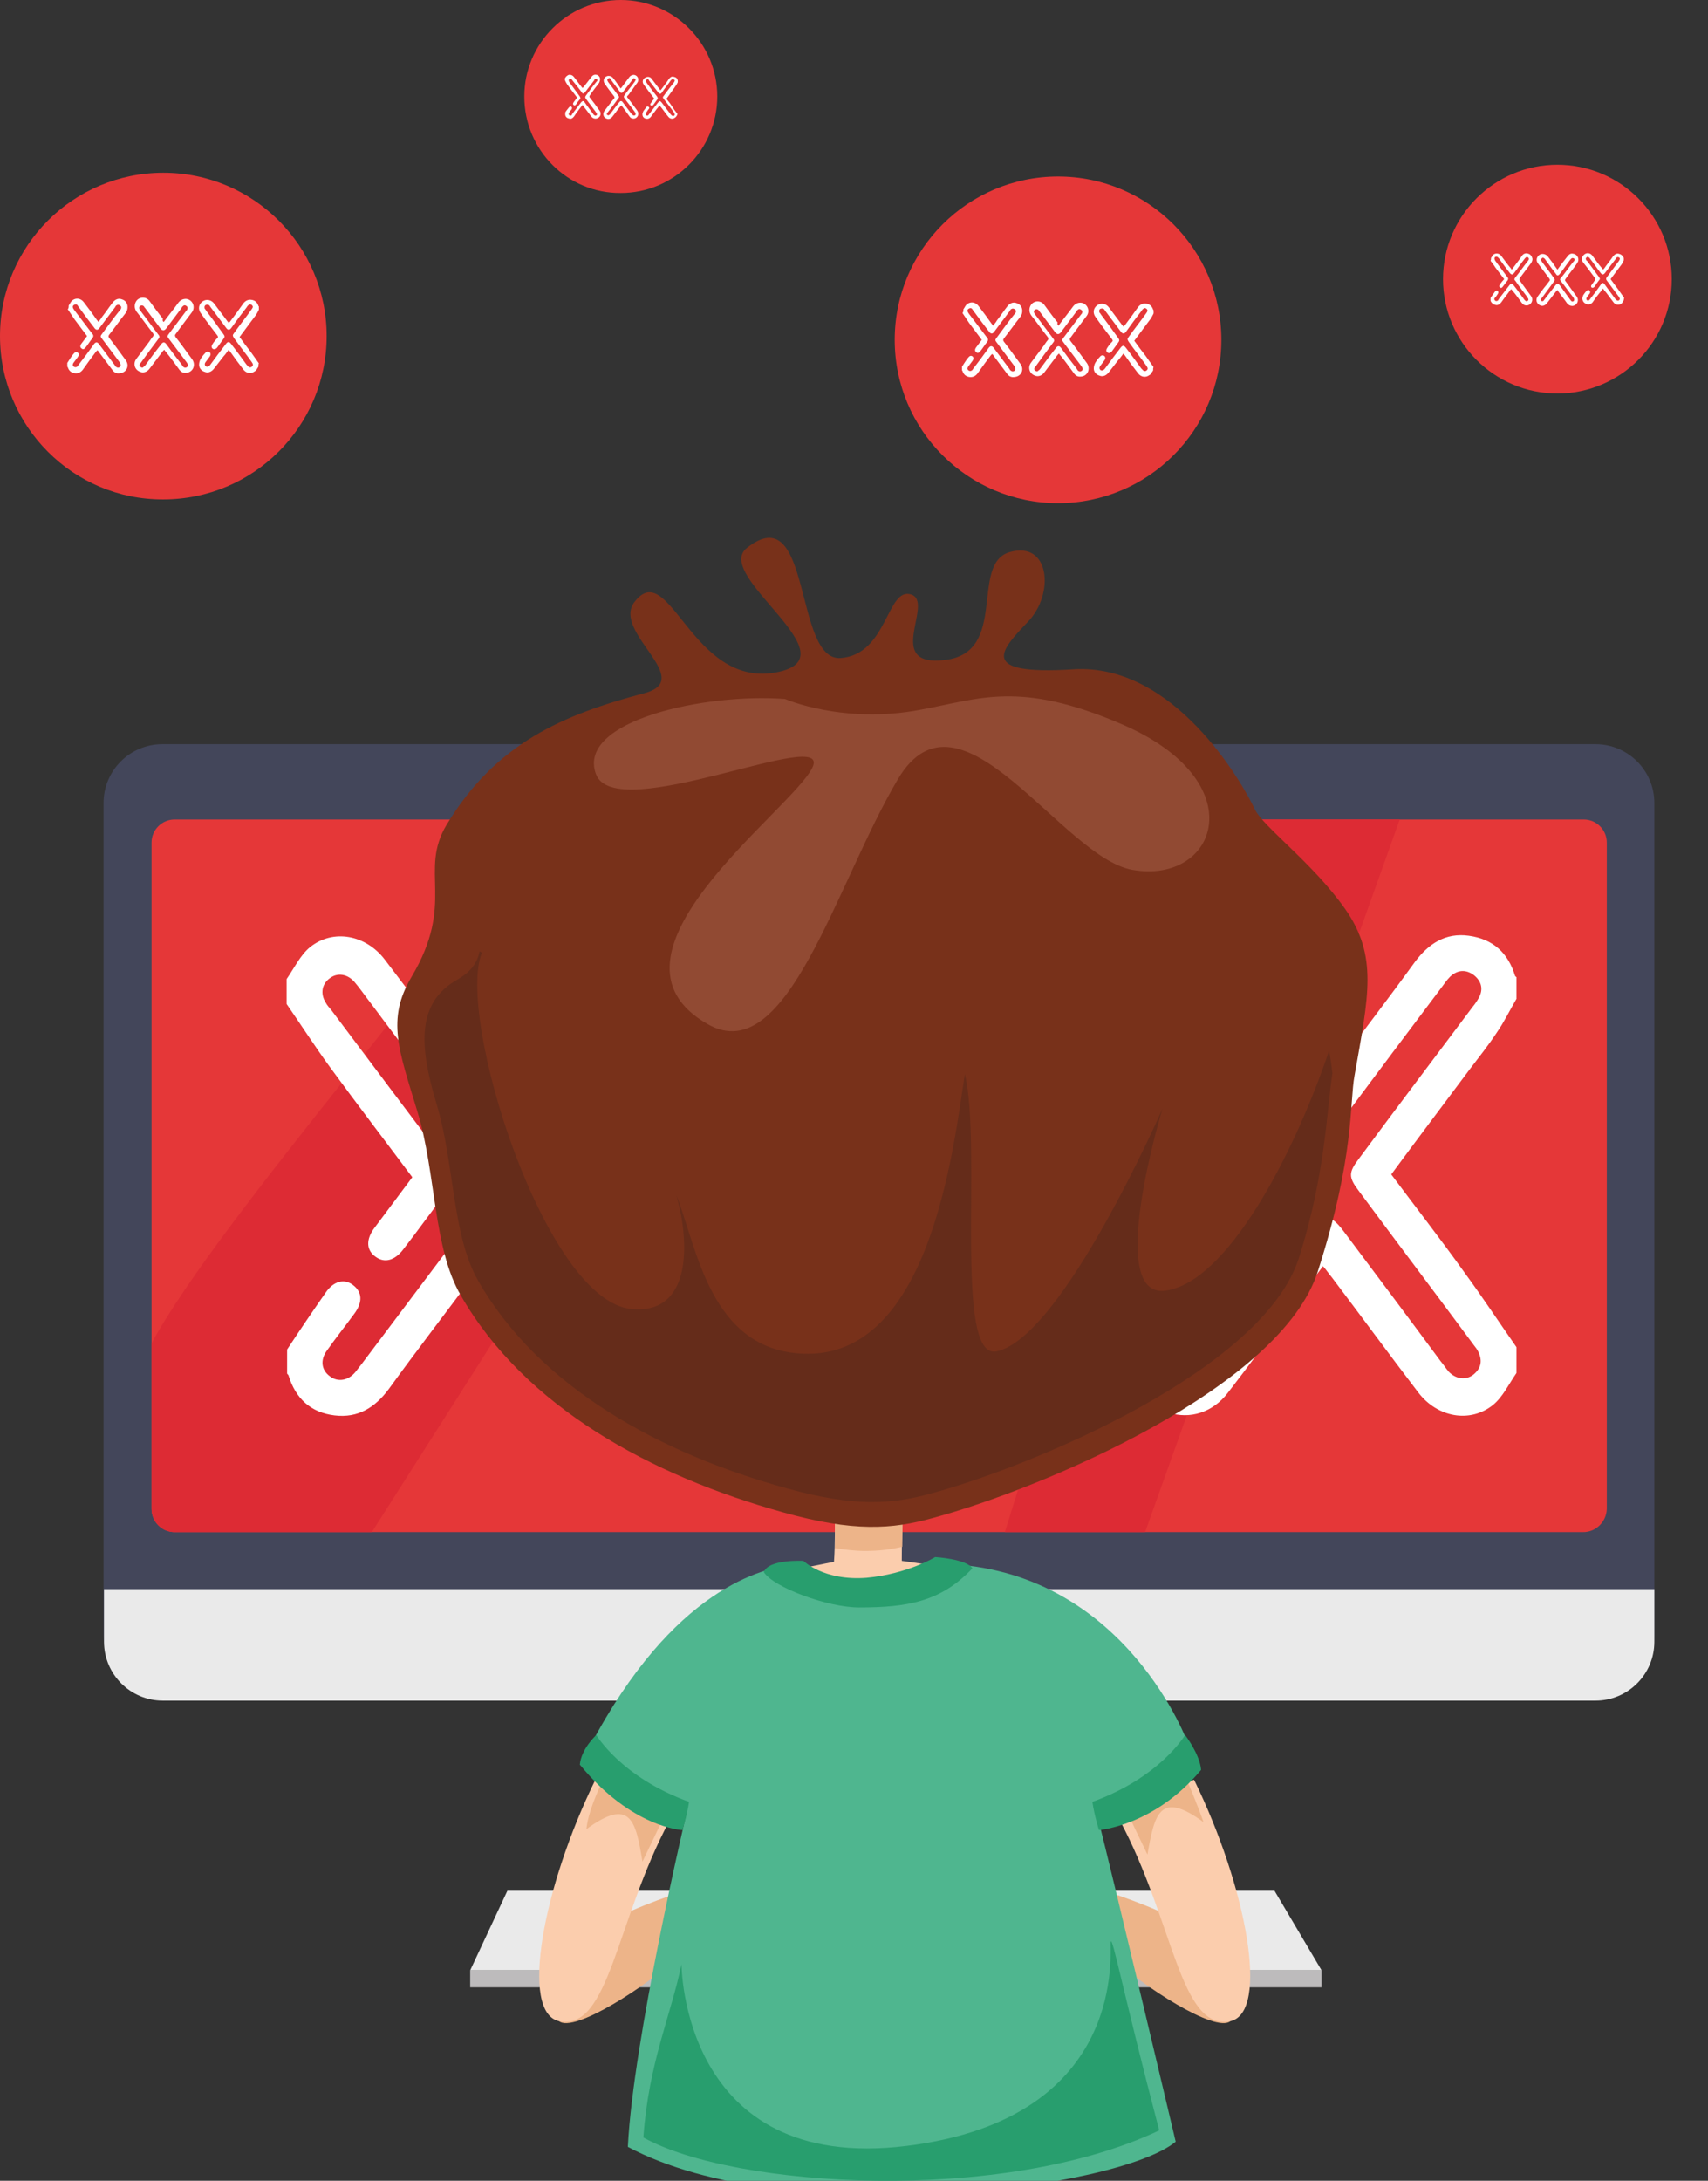 <?xml version="1.0" encoding="utf-8"?>
<!-- Generator: Adobe Illustrator 25.1.0, SVG Export Plug-In . SVG Version: 6.00 Build 0)  -->
<svg version="1.1" id="Layer_1" xmlns="http://www.w3.org/2000/svg" xmlns:xlink="http://www.w3.org/1999/xlink" x="0px" y="0px"
	 viewBox="0 0 362.9 463.3" style="enable-background:new 0 0 362.9 463.3;" xml:space="preserve">
<rect x="0" y="0" width="362.9" height="463.3" fill="#333333" stroke="none"/>
<style type="text/css">
	.st0{fill:#D8D8D9;}
	.st1{fill:#B4B4B5;}
	.st2{fill:#43465A;}
	.st3{fill:#EAEAEA;}
	.st4{fill:#E53738;}
	.st5{fill:#DD2B34;}
	.st6{fill:#BDBBBC;}
	.st7{fill:#FFFFFF;}
	.st8{fill:#EDB489;}
	.st9{fill:#FBCDAD;}
	.st10{fill:#4FB68F;}
	.st11{fill:#78311A;}
	.st12{fill:#652C1A;}
	.st13{fill:#914A33;}
	.st14{fill:#289E6E;}
</style>
<g>
	<g>
		<path class="st0" d="M230.3,388.3c-0.1-0.8-0.5-1.5-1.2-1.9c-0.4-0.2-0.9-0.5-1.3-0.7c-0.1-0.1-0.3-0.2-0.4-0.3
			c-0.3-0.2-0.6-0.4-0.8-0.6c-0.1-0.1-0.3-0.2-0.4-0.3c-0.2-0.2-0.5-0.4-0.7-0.6c-0.1-0.1-0.3-0.2-0.4-0.4c-0.2-0.2-0.5-0.4-0.7-0.6
			c-0.1-0.1-0.3-0.2-0.4-0.4c-0.3-0.2-0.5-0.5-0.7-0.8c-0.1-0.1-0.2-0.2-0.3-0.3c-0.3-0.4-0.6-0.7-0.9-1.1c-0.1-0.1-0.1-0.1-0.2-0.2
			c-0.2-0.3-0.5-0.6-0.7-0.9c-0.1-0.1-0.2-0.3-0.3-0.4c-0.2-0.3-0.4-0.5-0.5-0.8c-0.1-0.1-0.2-0.3-0.3-0.4c-0.2-0.3-0.3-0.5-0.5-0.8
			c-0.1-0.1-0.2-0.3-0.3-0.4c-0.2-0.3-0.3-0.6-0.5-0.9c-0.1-0.1-0.1-0.2-0.2-0.4c-0.2-0.4-0.4-0.8-0.6-1.2c0,0,0,0,0-0.1
			c-0.2-0.4-0.4-0.9-0.6-1.3c0,0,0-0.1,0-0.1c-0.2-0.4-0.3-0.8-0.5-1.1c0-0.1-0.1-0.2-0.1-0.3c-0.1-0.3-0.3-0.7-0.4-1
			c0-0.1-0.1-0.2-0.1-0.3c-0.1-0.3-0.3-0.7-0.4-1c0-0.1,0-0.1-0.1-0.2c-0.1-0.4-0.3-0.8-0.4-1.2l0,0c-1.5-4.5-1.9-7.9-1.9-7.9h-24.2
			H165c0,0-0.5,3.4-1.9,7.8l0,0c-0.1,0.4-0.3,0.8-0.4,1.2c0,0.1,0,0.1-0.1,0.2c-0.1,0.3-0.2,0.7-0.4,1c0,0.1-0.1,0.2-0.1,0.3
			c-0.1,0.3-0.2,0.6-0.4,1c0,0.1-0.1,0.2-0.1,0.3c-0.1,0.4-0.3,0.7-0.5,1.1c0,0.1-0.1,0.1-0.1,0.2c-0.4,0.8-0.8,1.7-1.2,2.5
			c-0.1,0.1-0.1,0.2-0.2,0.3c-0.2,0.3-0.3,0.6-0.5,0.9c-0.1,0.1-0.2,0.3-0.2,0.4c-0.2,0.3-0.3,0.5-0.5,0.8c-0.1,0.1-0.2,0.3-0.3,0.4
			c-0.2,0.3-0.4,0.5-0.5,0.8c-0.1,0.1-0.2,0.3-0.3,0.4c-0.2,0.3-0.5,0.6-0.7,0.9c-0.1,0.1-0.1,0.2-0.2,0.2c-0.3,0.4-0.6,0.7-0.9,1.1
			c-0.1,0.1-0.2,0.2-0.2,0.3c-0.2,0.3-0.5,0.5-0.8,0.8c-0.1,0.1-0.2,0.2-0.4,0.4c-0.2,0.2-0.5,0.4-0.7,0.6c-0.1,0.1-0.3,0.2-0.4,0.4
			c-0.2,0.2-0.5,0.4-0.7,0.6c-0.1,0.1-0.3,0.2-0.4,0.3c-0.3,0.2-0.5,0.4-0.8,0.6c-0.1,0.1-0.3,0.2-0.4,0.3c-0.4,0.3-0.8,0.5-1.3,0.7
			c-0.7,0.4-1.2,1.3-1.2,2.2c0,1.3,0.9,2.4,2,2.4h39.1h39.1c1.1,0,2-1.1,2-2.4C230.3,388.6,230.3,388.5,230.3,388.3z"/>
		<path class="st1" d="M189.2,359.8H165c0,0-0.3,1.8-1,4.6h25.2h25.2c-0.7-2.8-1-4.6-1-4.6H189.2z"/>
		<path class="st1" d="M231.8,388.8c0,1.6-1.2,2.9-2.6,2.9h-79.6c-1.4,0-2.6-1.3-2.6-2.9l0,0c0-1.6,1.2-2.9,2.6-2.9h79.6
			C230.6,386,231.8,387.3,231.8,388.8L231.8,388.8z"/>
	</g>
	<path class="st2" d="M339,359.8H34.5c-6.9,0-12.5-5.6-12.5-12.5V170.6c0-6.9,5.6-12.5,12.5-12.5H339c6.9,0,12.5,5.6,12.5,12.5
		v176.8C351.4,354.2,345.8,359.8,339,359.8z"/>
	<path class="st3" d="M22.1,337.6v11.2c0,6.9,5.6,12.5,12.5,12.5H339c6.9,0,12.5-5.6,12.5-12.5v-11.2H22.1z"/>
	<path class="st4" d="M336.4,325.5H37.1c-2.7,0-4.9-2.2-4.9-4.9V179c0-2.7,2.2-4.9,4.9-4.9h299.4c2.7,0,4.9,2.2,4.9,4.9v141.6
		C341.3,323.3,339.1,325.5,336.4,325.5z"/>
	<g>
		<g>
			<path class="st5" d="M37.1,325.5H79l96.4-151.4h-61.1c-13.4,24.2-67.6,84.4-82.1,111.3v35.1C32.2,323.3,34.4,325.5,37.1,325.5z"
				/>
			<polygon class="st5" points="297.4,174.1 260.7,174.1 213.5,325.5 243.3,325.5 			"/>
		</g>
	</g>
	<path class="st0" d="M188.1,166.5c0,1.8-1.4,3.2-3.2,3.2c-1.8,0-3.2-1.4-3.2-3.2c0-1.8,1.4-3.2,3.2-3.2
		C186.6,163.3,188.1,164.8,188.1,166.5z"/>
	<g>
		<polygon class="st3" points="280.8,418.6 99.9,418.6 107.8,401.7 270.8,401.7 		"/>
		<rect x="99.9" y="418.6" class="st6" width="180.9" height="3.6"/>
	</g>
</g>
<path class="st7" d="M60.9,208c1.6-2.3,2.9-5.1,5-6.8c4.9-3.9,11.8-2.6,15.8,2.6c6.2,8.1,12.3,16.3,18.4,24.5
	c0.6,0.7,1.1,1.5,1.9,2.4c1.8-2.4,3.6-4.7,5.3-7c5-6.7,9.9-13.4,15-20c3.1-4.1,7.9-5.5,12.5-4.1c4.5,1.3,7.7,5.3,8.1,10.1
	c0.3,3.1-0.8,5.8-2.6,8.3c-7.5,9.9-14.8,19.9-22.4,29.8c-1.3,1.7-1.3,2.7,0,4.3c7.6,10,15.2,20.1,22.6,30.2c5.5,7.5,1,17.6-8.2,18.4
	c-4.4,0.4-7.9-1.6-10.5-5.1c-5.7-7.7-11.5-15.4-17.3-23.1c-0.8-1-1.5-2-2.5-3.3c-0.7,0.8-1.2,1.5-1.7,2.2
	c-5.9,7.9-11.9,15.7-17.7,23.7c-2.9,3.9-6.5,6.2-11.5,5.6c-5.1-0.6-8.3-3.6-9.8-8.5c0-0.1-0.2-0.2-0.3-0.4c0-1.7,0-3.4,0-5.1
	c2.7-4.1,5.4-8.1,8.2-12.1c1.7-2.5,4-3,5.8-1.6c2,1.5,2.1,3.7,0.2,6.2c-1.9,2.6-3.9,5.1-5.8,7.8c-1.4,2-1.1,4.1,0.7,5.4
	c1.7,1.3,3.9,0.9,5.4-0.9c0.5-0.6,0.9-1.2,1.4-1.8c7-9.3,14-18.6,21-27.9c2.8-3.8,5.2-3.8,8,0.1c7.1,9.5,14.2,18.9,21.3,28.4
	c0.3,0.3,0.5,0.7,0.8,1c1.7,2.1,3.9,2.6,5.7,1.2c1.7-1.3,1.9-3.5,0.5-5.7c-0.4-0.6-0.9-1.2-1.4-1.8c-7.8-10.4-15.6-20.8-23.4-31.2
	c-2.3-3.1-2.3-4.1,0-7.2c7.9-10.5,15.8-21.1,23.7-31.6c0.6-0.8,1.3-1.6,1.7-2.5c0.8-1.7,0.4-3.4-1.1-4.6c-1.6-1.2-3.3-1.1-4.9,0.2
	c-0.6,0.5-1,1.2-1.5,1.8c-7.1,9.5-14.3,19.1-21.4,28.6c-2.9,3.8-5.2,3.8-8,0.1c-6.4-8.6-12.9-17.1-19.3-25.7
	c-1.1-1.4-2.1-2.9-3.3-4.3c-1.5-1.7-3.6-2-5.2-0.8c-1.7,1.2-2.1,3.3-0.9,5.2c0.3,0.6,0.8,1.1,1.2,1.6c8.1,10.8,16.2,21.6,24.4,32.4
	c1.6,2.2,1.7,4.1,0.1,6.2c-3.1,4-6.1,8.2-9.2,12.2c-1.8,2.4-4,3-5.9,1.6c-2-1.4-2.1-3.7-0.2-6.2c2.6-3.5,5.3-7.1,8-10.7
	c-5.9-7.9-11.8-15.6-17.5-23.4c-3.2-4.4-6.1-8.9-9.2-13.4C60.9,211.4,60.9,209.7,60.9,208z"/>
<path class="st7" d="M322.2,291.7c-1.6,2.3-2.9,5.1-5,6.8c-4.9,3.9-11.8,2.6-15.8-2.6c-6.2-8.1-12.2-16.3-18.4-24.5
	c-0.6-0.7-1.1-1.5-1.9-2.4c-2.4,3.2-4.7,6.2-7,9.3c-4.4,5.9-8.8,11.9-13.3,17.7c-3.1,4-7.9,5.6-12.5,4.1c-4.7-1.5-7.7-4.9-7.9-9.9
	c-0.1-2.5,0.8-5.4,2-7.7c1.7-3.1,4.1-5.8,6.3-8.6c1.6-2,3.8-2.5,5.6-1.2c1.9,1.3,2.1,3.6,0.5,5.8c-1.8,2.5-3.8,5-5.6,7.6
	c-1.7,2.4-1.6,4.7,0.3,6c1.9,1.4,4.1,0.8,5.9-1.6c7.2-9.6,14.4-19.2,21.6-28.8c3.2-4.2,5.4-4.3,8.5-0.1c6.9,9.2,13.8,18.4,20.6,27.6
	c0.6,0.7,1.1,1.5,1.7,2.2c1.5,1.6,3.7,1.9,5.3,0.6c1.7-1.4,1.9-3.1,0.9-5c-0.3-0.6-0.8-1.1-1.2-1.7c-8-10.8-16.1-21.5-24.1-32.3
	c-2.2-2.9-2.2-3.9,0-6.8c8-10.8,16.1-21.5,24.2-32.3c0.5-0.6,0.9-1.2,1.3-1.9c1-1.8,0.6-3.5-1-4.8c-1.7-1.3-3.5-1.2-5.1,0.3
	c-0.7,0.7-1.3,1.6-1.9,2.4c-7,9.3-14,18.6-21,28c-2.7,3.6-5.1,3.6-7.9,0c-7.2-9.5-14.3-19-21.4-28.6c-0.5-0.6-0.9-1.3-1.4-1.8
	c-1.5-1.4-3.2-1.6-4.9-0.4c-1.8,1.3-2.1,3-1.1,5c0.4,0.8,1.1,1.5,1.6,2.3c7.9,10.5,15.7,20.9,23.6,31.4c2.5,3.3,2.5,4.3-0.1,7.6
	c-2.9,3.9-5.8,7.8-8.7,11.6c-1.7,2.2-3.9,2.7-5.7,1.4c-2-1.4-2.2-3.6-0.4-6c2.3-3.1,4.5-6.2,6.9-9.2c1.1-1.3,0.9-2.2-0.1-3.5
	c-7.7-10.1-15.3-20.2-22.8-30.4c-4.3-5.8-3-13.3,2.8-16.9c5.2-3.3,11.6-2,15.6,3.3c5.8,7.7,11.5,15.4,17.3,23
	c0.8,1.1,1.6,2.2,2.7,3.5c0.6-0.8,1.2-1.4,1.7-2.1c5.9-7.9,11.9-15.7,17.7-23.7c2.9-3.9,6.5-6.3,11.5-5.6c5.1,0.7,8.3,3.6,9.8,8.5
	c0,0.1,0.2,0.2,0.3,0.3c0,1.5,0,3.1,0,4.6c-1.4,2.4-2.6,4.9-4.2,7.2c-1.7,2.6-3.7,5.1-5.6,7.6c-5.6,7.5-11.2,14.9-16.8,22.5
	c5.3,7.1,10.6,13.9,15.6,20.9c3.8,5.2,7.3,10.5,11,15.8C322.2,288.3,322.2,290,322.2,291.7z"/>
<path class="st7" d="M191.6,230.6c6.8-9.1,13.4-17.8,19.9-26.6c2.6-3.5,6.1-5.4,10.5-5c9.1,0.9,13.5,10.8,8.1,18.3
	c-5.1,7-10.4,13.9-15.6,20.8c-2.4,3.3-4.8,6.6-7.4,9.8c-1.2,1.4-1,2.3,0.1,3.7c7.6,10,15.2,20.1,22.6,30.2c5.7,7.7,1.3,17.8-8,18.7
	c-4.3,0.4-7.8-1.4-10.3-4.9c-6-8-11.9-15.9-17.9-23.9c-0.6-0.8-1.2-1.6-2.1-2.7c-0.6,0.8-1.2,1.5-1.7,2.2
	c-6.1,8.1-12.1,16.2-18.2,24.3c-3.5,4.6-8.3,6.2-13.2,4.5c-7.5-2.5-10.2-11.4-5.4-17.9c5.7-7.7,11.5-15.4,17.3-23.1
	c1.8-2.4,3.4-4.9,5.4-7.1c1.4-1.6,1.2-2.7-0.1-4.3c-7.5-9.9-15-19.8-22.4-29.8c-3.5-4.7-3.5-10.4-0.1-14.6
	c4.8-5.8,13.4-5.7,18.1,0.4c6.1,7.9,12,15.9,17.9,23.9C189.9,228.4,190.6,229.4,191.6,230.6z M162.9,293c0.7-0.6,2.1-1.4,3-2.6
	c7.3-9.6,14.5-19.3,21.8-29c2.7-3.6,5.2-3.6,7.9,0c6.6,8.8,13.3,17.7,19.9,26.5c0.9,1.2,1.8,2.5,2.8,3.6c1.5,1.6,3.2,1.8,5,0.6
	c1.7-1.1,2.1-3.3,1-5.2c-0.3-0.6-0.8-1.1-1.2-1.7c-8-10.6-15.9-21.2-23.9-31.9c-2.5-3.3-2.5-4.2-0.1-7.4c8-10.6,15.9-21.2,23.9-31.9
	c0.5-0.7,1.1-1.3,1.4-2.1c0.9-1.8,0.6-3.5-1.1-4.8c-1.6-1.2-3.4-1.1-4.9,0.3c-0.6,0.6-1.1,1.3-1.6,2c-7.1,9.5-14.3,19.1-21.4,28.6
	c-2.6,3.5-5.1,3.4-7.7-0.1c-7.1-9.5-14.2-18.9-21.3-28.4c-0.5-0.7-1-1.4-1.6-2c-1.5-1.5-3.3-1.7-5.1-0.4c-1.7,1.3-1.9,3.1-0.9,5
	c0.4,0.7,0.9,1.3,1.3,1.9c7.8,10.4,15.6,20.8,23.4,31.2c3,4,3,4.5,0.1,8.4c-7.9,10.5-15.7,20.9-23.6,31.4c-0.5,0.7-1.1,1.3-1.4,2.1
	C157.4,290.1,159.2,293,162.9,293z"/>
<g>
	<path class="st8" d="M118.8,429.4c3.1,2.6,18.9-7.6,25-13.5c6.1-5.9,0.2-13.7,0.2-13.7s-13,4.2-18.1,8.3
		C120.8,414.7,114.2,425.5,118.8,429.4z"/>
	<path class="st9" d="M126.5,378.1c-11.2,22.9-16.1,49.5-7.7,51.3c10.7,2.2,12-21.3,23.5-42.7C140.7,383.3,126.5,378.1,126.5,378.1z
		"/>
	<path class="st8" d="M124.6,388.6c0.6-6.6,7.5-17.8,7.5-17.8l11.8,9.2c0,0-4,8.5-7.4,15.5C135.1,386.9,134,381.7,124.6,388.6z"/>
	<path class="st8" d="M261.4,429.4c-3.1,2.6-18.9-7.6-25-13.5c-6.1-5.9-0.2-13.7-0.2-13.7s13,4.2,18.2,8.3
		C259.5,414.7,266.1,425.5,261.4,429.4z"/>
	<path class="st9" d="M253.7,378.1c11.2,22.9,16.1,49.5,7.7,51.3c-10.7,2.2-12-21.3-23.5-42.7C239.5,383.3,253.7,378.1,253.7,378.1z
		"/>
	<path class="st8" d="M255.7,387.1c-2.4-7-7.5-17.8-7.5-17.8l-11.8,9.2c0,0,4,8.5,7.4,15.5C245.3,385.4,246.4,380.3,255.7,387.1z"/>
	<path class="st9" d="M177.2,305.6c0,0,0.5,19.7,0,26.2c-16.1,3.1-21.5,5.1-21.5,5.1s4.7,23.5,31.2,23.5c26.5,0,30.5-24.5,30.5-24.5
		s-16.1-3-25.8-4.3c0-10.8,0.7-24.7,0.7-24.7L177.2,305.6z"/>
	<path class="st8" d="M192.4,306.7l-15.2-1.1c0,0,0.4,15.2,0.2,23.3c2,0.3,4.1,0.6,6.4,0.6c2.9,0,5.5-0.3,7.9-0.9
		C191.8,318.3,192.4,306.7,192.4,306.7z"/>
	<path class="st10" d="M125.3,371.1c9.3,13.1,20.5,14.4,20.5,14.4s-11.3,47.9-12.4,70.6c33.6,17.9,103.9,9.2,116.4-1.1
		c0,0-12.4-52.5-17-70.7c14.1-2.1,19.7-13.7,19.7-13.7s-12.9-36.1-50.3-38.3c-9.2,6.5-31.8,5-33.4,0.1
		C162.2,333,143,337.4,125.3,371.1z"/>
	<g>
		<path class="st11" d="M198.2,322.5c23.4-6.3,73.9-27.7,81.8-52.4c7.9-24.6,6.7-35.7,7.8-41.6c3-17,5-25.4-2-35.4
			c-6.9-9.8-17.5-17.5-19.2-21.2c-2.7-5.7-17.2-31.1-38.6-29.7c-20.6,1.3-15.2-4.2-9.6-10.1c5.7-5.9,4.7-17.3-3.9-14.8
			c-8.5,2.5-0.2,21.2-13.6,22.9c-13.4,1.7-2.2-12.2-7.3-13.9c-5.2-1.7-5,12.8-15,13.5c-10,0.7-6-34.4-19.9-23.4
			c-7.5,5.9,23.5,23.5,5.9,26.5c-17.7,3-22.4-24.7-29.8-15c-4.9,6.4,13.3,16.5,2,19.4c-17,4.5-31.4,10.5-41.9,27.9
			c-6,10,2,16.5-7.5,32.4c-5.3,9-2.7,15.4,1.3,28.6c4,13.2,3.3,28.9,9.2,39c13.6,23.7,40.4,38.3,68.5,46.1
			C181.3,325.5,189.6,324.9,198.2,322.5z"/>
		<g>
			<path class="st12" d="M282.4,223.2c-7.8,23-21.9,49.3-34.8,51c-12.9,1.7-0.6-38.7-0.6-38.7s-21.3,48.8-35.3,51.6
				c-9.1,1.8-3-43.7-6.7-58.9c-2.5,16.3-7.5,60.3-34.2,59.4c-20-0.7-22.7-22.7-27.1-33.7c2.9,10.1,3.3,25.4-9.5,24.2
				c-18.5-1.7-37.4-62.3-31.8-75.7c0,0-0.2-0.1-0.5-0.3c-0.5,2.5-1.9,4.4-4.7,6c-8.7,4.9-8.2,14-4.4,26.6
				c3.8,12.6,3.2,27.6,8.8,37.4c13,22.7,38.7,36.7,65.6,44.1c14.3,4,22.3,3.4,30.6,1.1c22.4-6.1,70.7-26.5,78.2-50.1
				c5.6-17.6,5.9-31.4,7.1-39.2C282.9,226.4,282.7,224.8,282.4,223.2z"/>
		</g>
		<path class="st13" d="M166.8,148.5c-16.9-1.3-44.3,4.6-40.2,15.9c4,11.3,50.5-10.5,46-1.3c-4.5,9.2-48,39.9-22.2,54.5
			c16.9,9.6,27.2-29.9,40.4-52.1c13.2-22.2,34.8,16.7,49.8,19.3c18,3.2,26.2-18.8-2.4-31c-21.7-9.3-30.1-5.3-42.7-3
			C179.1,153.9,166.8,148.5,166.8,148.5z"/>
	</g>
	<path class="st14" d="M170.7,331.6c0,0,4.3,4.3,13.4,3.6c8.7-0.8,14.6-4.4,14.6-4.4s6.7,0.4,7.9,2.4c-6.7,7.1-13.8,8.3-24.1,8.3
		c-6.7,0-18.2-4.3-20.2-7.5C163.2,331.2,170.7,331.6,170.7,331.6z"/>
	<path class="st14" d="M126.7,368.6c0,0,5.3,9,19.7,14.2c-0.4,2.8-1.4,6-1.4,6s-10.7-0.4-21.8-13.9
		C123.5,371.5,126.7,368.6,126.7,368.6z"/>
	<path class="st14" d="M251.8,368.6c0,0-5.3,9-19.7,14.2c0.4,2.8,1.4,6,1.4,6s11.8-0.9,21.7-12.8
		C254.9,372.6,251.8,368.6,251.8,368.6z"/>
	<path class="st14" d="M144.8,417.3c-2.2,10.7-7,21-8.1,36.8c19.1,10.7,76.2,14.3,109.6-1.5c-7.7-29.4-9.9-41.2-10.3-40.1
		c-0.4,1.1,4.4,37.5-43.4,43.4C144.8,461.8,144.8,417.3,144.8,417.3z"/>
</g>
<g>
	<g>
		<g>
			<path class="st4" d="M0,71.4c0-19.2,15.6-34.7,34.7-34.7c19.2,0,34.7,15.6,34.7,34.7c0,19.2-15.6,34.7-34.7,34.7
				C15.6,106.2,0,90.6,0,71.4z"/>
		</g>
	</g>
	<path class="st7" d="M14.6,64.9c0.3-0.4,0.4-0.8,0.8-1.1c0.8-0.6,1.8-0.4,2.4,0.4c1,1.3,1.9,2.5,2.8,3.8c0.1,0.1,0.2,0.2,0.3,0.4
		c0.3-0.4,0.6-0.7,0.8-1.1c0.8-1,1.5-2.1,2.3-3.1c0.5-0.6,1.2-0.9,1.9-0.6c0.7,0.2,1.2,0.8,1.2,1.6c0,0.5-0.1,0.9-0.4,1.3
		c-1.2,1.5-2.3,3.1-3.5,4.6c-0.2,0.3-0.2,0.4,0,0.7c1.2,1.5,2.3,3.1,3.5,4.7c0.9,1.2,0.2,2.7-1.3,2.8c-0.7,0.1-1.2-0.2-1.6-0.8
		c-0.9-1.2-1.8-2.4-2.7-3.6c-0.1-0.2-0.2-0.3-0.4-0.5c-0.1,0.1-0.2,0.2-0.3,0.3c-0.9,1.2-1.8,2.4-2.7,3.7c-0.4,0.6-1,1-1.8,0.9
		c-0.8-0.1-1.3-0.6-1.5-1.3c0,0,0,0-0.1-0.1c0-0.3,0-0.5,0-0.8c0.4-0.6,0.8-1.3,1.3-1.9c0.3-0.4,0.6-0.5,0.9-0.3
		c0.3,0.2,0.3,0.6,0,1c-0.3,0.4-0.6,0.8-0.9,1.2c-0.2,0.3-0.2,0.6,0.1,0.8c0.3,0.2,0.6,0.1,0.8-0.1c0.1-0.1,0.1-0.2,0.2-0.3
		c1.1-1.4,2.2-2.9,3.2-4.3c0.4-0.6,0.8-0.6,1.2,0c1.1,1.5,2.2,2.9,3.3,4.4c0,0.1,0.1,0.1,0.1,0.2c0.3,0.3,0.6,0.4,0.9,0.2
		c0.3-0.2,0.3-0.5,0.1-0.9c-0.1-0.1-0.1-0.2-0.2-0.3c-1.2-1.6-2.4-3.2-3.6-4.8c-0.4-0.5-0.4-0.6,0-1.1c1.2-1.6,2.4-3.3,3.7-4.9
		c0.1-0.1,0.2-0.2,0.3-0.4c0.1-0.3,0.1-0.5-0.2-0.7c-0.3-0.2-0.5-0.2-0.8,0c-0.1,0.1-0.2,0.2-0.2,0.3c-1.1,1.5-2.2,2.9-3.3,4.4
		c-0.4,0.6-0.8,0.6-1.2,0c-1-1.3-2-2.6-3-4c-0.2-0.2-0.3-0.4-0.5-0.7c-0.2-0.3-0.5-0.3-0.8-0.1c-0.3,0.2-0.3,0.5-0.1,0.8
		c0.1,0.1,0.1,0.2,0.2,0.3c1.3,1.7,2.5,3.3,3.8,5c0.3,0.3,0.3,0.6,0,1c-0.5,0.6-0.9,1.3-1.4,1.9c-0.3,0.4-0.6,0.5-0.9,0.2
		c-0.3-0.2-0.3-0.6,0-1c0.4-0.5,0.8-1.1,1.2-1.6c-0.9-1.2-1.8-2.4-2.7-3.6c-0.5-0.7-0.9-1.4-1.4-2.1C14.6,65.5,14.6,65.2,14.6,64.9z
		"/>
	<path class="st7" d="M54.9,77.9c-0.3,0.4-0.4,0.8-0.8,1c-0.8,0.6-1.8,0.4-2.4-0.4c-1-1.3-1.9-2.5-2.8-3.8c-0.1-0.1-0.2-0.2-0.3-0.4
		c-0.4,0.5-0.7,1-1.1,1.4c-0.7,0.9-1.4,1.8-2.1,2.7c-0.5,0.6-1.2,0.9-1.9,0.6c-0.7-0.2-1.2-0.8-1.2-1.5c0-0.4,0.1-0.8,0.3-1.2
		c0.3-0.5,0.6-0.9,1-1.3c0.2-0.3,0.6-0.4,0.9-0.2c0.3,0.2,0.3,0.6,0.1,0.9c-0.3,0.4-0.6,0.8-0.9,1.2c-0.3,0.4-0.2,0.7,0,0.9
		c0.3,0.2,0.6,0.1,0.9-0.2c1.1-1.5,2.2-3,3.3-4.4c0.5-0.7,0.8-0.7,1.3,0c1.1,1.4,2.1,2.8,3.2,4.3c0.1,0.1,0.2,0.2,0.3,0.3
		c0.2,0.3,0.6,0.3,0.8,0.1c0.3-0.2,0.3-0.5,0.1-0.8c-0.1-0.1-0.1-0.2-0.2-0.3c-1.2-1.7-2.5-3.3-3.7-5c-0.3-0.5-0.3-0.6,0-1
		c1.2-1.7,2.5-3.3,3.7-5c0.1-0.1,0.1-0.2,0.2-0.3c0.2-0.3,0.1-0.5-0.1-0.7c-0.3-0.2-0.5-0.2-0.8,0.1c-0.1,0.1-0.2,0.2-0.3,0.4
		c-1.1,1.4-2.2,2.9-3.2,4.3c-0.4,0.6-0.8,0.6-1.2,0c-1.1-1.5-2.2-2.9-3.3-4.4c-0.1-0.1-0.1-0.2-0.2-0.3c-0.2-0.2-0.5-0.2-0.8-0.1
		c-0.3,0.2-0.3,0.5-0.2,0.8c0.1,0.1,0.2,0.2,0.3,0.4c1.2,1.6,2.4,3.2,3.6,4.9c0.4,0.5,0.4,0.7,0,1.2c-0.4,0.6-0.9,1.2-1.3,1.8
		c-0.3,0.3-0.6,0.4-0.9,0.2c-0.3-0.2-0.3-0.6-0.1-0.9c0.3-0.5,0.7-1,1.1-1.4c0.2-0.2,0.1-0.3,0-0.5c-1.2-1.6-2.4-3.1-3.5-4.7
		c-0.7-0.9-0.5-2,0.4-2.6c0.8-0.5,1.8-0.3,2.4,0.5c0.9,1.2,1.8,2.4,2.7,3.6c0.1,0.2,0.3,0.3,0.4,0.5c0.1-0.1,0.2-0.2,0.3-0.3
		c0.9-1.2,1.8-2.4,2.7-3.7c0.4-0.6,1-1,1.8-0.9c0.8,0.1,1.3,0.6,1.5,1.3c0,0,0,0,0.1,0.1c0,0.2,0,0.5,0,0.7
		c-0.2,0.4-0.4,0.8-0.6,1.1c-0.3,0.4-0.6,0.8-0.9,1.2c-0.9,1.2-1.7,2.3-2.6,3.5c0.8,1.1,1.6,2.2,2.4,3.2c0.6,0.8,1.1,1.6,1.7,2.4
		C54.9,77.3,54.9,77.6,54.9,77.9z"/>
	<path class="st7" d="M34.8,68.4c1-1.4,2.1-2.7,3.1-4.1c0.4-0.5,0.9-0.8,1.6-0.8c1.4,0.1,2.1,1.7,1.3,2.8c-0.8,1.1-1.6,2.1-2.4,3.2
		c-0.4,0.5-0.7,1-1.1,1.5c-0.2,0.2-0.1,0.4,0,0.6c1.2,1.5,2.3,3.1,3.5,4.7c0.9,1.2,0.2,2.8-1.2,2.9c-0.7,0.1-1.2-0.2-1.6-0.8
		c-0.9-1.2-1.8-2.5-2.8-3.7c-0.1-0.1-0.2-0.2-0.3-0.4c-0.1,0.1-0.2,0.2-0.3,0.3c-0.9,1.2-1.9,2.5-2.8,3.7c-0.5,0.7-1.3,1-2,0.7
		c-1.2-0.4-1.6-1.8-0.8-2.8c0.9-1.2,1.8-2.4,2.7-3.6c0.3-0.4,0.5-0.8,0.8-1.1c0.2-0.3,0.2-0.4,0-0.7c-1.2-1.5-2.3-3.1-3.5-4.6
		c-0.5-0.7-0.5-1.6,0-2.3c0.7-0.9,2.1-0.9,2.8,0.1c0.9,1.2,1.8,2.5,2.8,3.7C34.5,68.1,34.6,68.3,34.8,68.4z M30.3,78.1
		c0.1-0.1,0.3-0.2,0.5-0.4c1.1-1.5,2.2-3,3.4-4.5c0.4-0.6,0.8-0.6,1.2,0c1,1.4,2,2.7,3.1,4.1c0.1,0.2,0.3,0.4,0.4,0.6
		c0.2,0.2,0.5,0.3,0.8,0.1c0.3-0.2,0.3-0.5,0.1-0.8c-0.1-0.1-0.1-0.2-0.2-0.3c-1.2-1.6-2.5-3.3-3.7-4.9c-0.4-0.5-0.4-0.6,0-1.1
		c1.2-1.6,2.5-3.3,3.7-4.9c0.1-0.1,0.2-0.2,0.2-0.3c0.1-0.3,0.1-0.5-0.2-0.7c-0.3-0.2-0.5-0.2-0.8,0.1c-0.1,0.1-0.2,0.2-0.2,0.3
		c-1.1,1.5-2.2,2.9-3.3,4.4c-0.4,0.5-0.8,0.5-1.2,0c-1.1-1.5-2.2-2.9-3.3-4.4c-0.1-0.1-0.2-0.2-0.2-0.3c-0.2-0.2-0.5-0.3-0.8-0.1
		c-0.3,0.2-0.3,0.5-0.1,0.8c0.1,0.1,0.1,0.2,0.2,0.3c1.2,1.6,2.4,3.2,3.6,4.8c0.5,0.6,0.5,0.7,0,1.3c-1.2,1.6-2.4,3.2-3.6,4.9
		c-0.1,0.1-0.2,0.2-0.2,0.3C29.5,77.6,29.8,78.1,30.3,78.1z"/>
</g>
<g>
	<g>
		<g>
			<path class="st4" d="M306.6,59.3c0-13.4,10.9-24.3,24.3-24.3c13.4,0,24.3,10.9,24.3,24.3c0,13.4-10.9,24.3-24.3,24.3
				C317.5,83.6,306.6,72.7,306.6,59.3z"/>
		</g>
	</g>
	<path class="st7" d="M316.8,54.8c0.2-0.2,0.3-0.6,0.5-0.7c0.5-0.4,1.3-0.3,1.7,0.3c0.7,0.9,1.3,1.8,2,2.6c0.1,0.1,0.1,0.2,0.2,0.3
		c0.2-0.3,0.4-0.5,0.6-0.8c0.5-0.7,1.1-1.4,1.6-2.2c0.3-0.4,0.8-0.6,1.3-0.4c0.5,0.1,0.8,0.6,0.9,1.1c0,0.3-0.1,0.6-0.3,0.9
		c-0.8,1.1-1.6,2.1-2.4,3.2c-0.1,0.2-0.1,0.3,0,0.5c0.8,1.1,1.6,2.2,2.4,3.3c0.6,0.8,0.1,1.9-0.9,2c-0.5,0-0.8-0.2-1.1-0.6
		c-0.6-0.8-1.2-1.7-1.9-2.5c-0.1-0.1-0.2-0.2-0.3-0.4c-0.1,0.1-0.1,0.2-0.2,0.2c-0.6,0.9-1.3,1.7-1.9,2.6c-0.3,0.4-0.7,0.7-1.2,0.6
		c-0.5-0.1-0.9-0.4-1.1-0.9c0,0,0,0,0,0c0-0.2,0-0.4,0-0.6c0.3-0.4,0.6-0.9,0.9-1.3c0.2-0.3,0.4-0.3,0.6-0.2c0.2,0.2,0.2,0.4,0,0.7
		c-0.2,0.3-0.4,0.6-0.6,0.8c-0.2,0.2-0.1,0.4,0.1,0.6c0.2,0.1,0.4,0.1,0.6-0.1c0.1-0.1,0.1-0.1,0.1-0.2c0.8-1,1.5-2,2.3-3
		c0.3-0.4,0.6-0.4,0.9,0c0.8,1,1.5,2,2.3,3.1c0,0,0.1,0.1,0.1,0.1c0.2,0.2,0.4,0.3,0.6,0.1c0.2-0.1,0.2-0.4,0-0.6
		c0-0.1-0.1-0.1-0.1-0.2c-0.8-1.1-1.7-2.2-2.5-3.4c-0.3-0.3-0.3-0.4,0-0.8c0.9-1.1,1.7-2.3,2.6-3.4c0.1-0.1,0.1-0.2,0.2-0.3
		c0.1-0.2,0-0.4-0.1-0.5c-0.2-0.1-0.4-0.1-0.5,0c-0.1,0.1-0.1,0.1-0.2,0.2c-0.8,1-1.5,2.1-2.3,3.1c-0.3,0.4-0.6,0.4-0.9,0
		c-0.7-0.9-1.4-1.8-2.1-2.8c-0.1-0.2-0.2-0.3-0.4-0.5c-0.2-0.2-0.4-0.2-0.6-0.1c-0.2,0.1-0.2,0.4-0.1,0.6c0,0.1,0.1,0.1,0.1,0.2
		c0.9,1.2,1.7,2.3,2.6,3.5c0.2,0.2,0.2,0.4,0,0.7c-0.3,0.4-0.7,0.9-1,1.3c-0.2,0.3-0.4,0.3-0.6,0.2c-0.2-0.2-0.2-0.4,0-0.7
		c0.3-0.4,0.6-0.8,0.9-1.1c-0.6-0.8-1.3-1.7-1.9-2.5c-0.3-0.5-0.7-1-1-1.4C316.8,55.2,316.8,55,316.8,54.8z"/>
	<path class="st7" d="M345,63.8c-0.2,0.2-0.3,0.6-0.5,0.7c-0.5,0.4-1.3,0.3-1.7-0.3c-0.7-0.9-1.3-1.8-2-2.6
		c-0.1-0.1-0.1-0.2-0.2-0.3c-0.3,0.3-0.5,0.7-0.8,1c-0.5,0.6-1,1.3-1.4,1.9c-0.3,0.4-0.9,0.6-1.3,0.4c-0.5-0.2-0.8-0.5-0.9-1.1
		c0-0.3,0.1-0.6,0.2-0.8c0.2-0.3,0.4-0.6,0.7-0.9c0.2-0.2,0.4-0.3,0.6-0.1c0.2,0.1,0.2,0.4,0.1,0.6c-0.2,0.3-0.4,0.5-0.6,0.8
		c-0.2,0.3-0.2,0.5,0,0.7c0.2,0.1,0.4,0.1,0.6-0.2c0.8-1,1.6-2.1,2.3-3.1c0.3-0.5,0.6-0.5,0.9,0c0.7,1,1.5,2,2.2,3
		c0.1,0.1,0.1,0.2,0.2,0.2c0.2,0.2,0.4,0.2,0.6,0.1c0.2-0.2,0.2-0.3,0.1-0.5c0-0.1-0.1-0.1-0.1-0.2c-0.9-1.2-1.7-2.3-2.6-3.5
		c-0.2-0.3-0.2-0.4,0-0.7c0.9-1.2,1.7-2.3,2.6-3.5c0-0.1,0.1-0.1,0.1-0.2c0.1-0.2,0.1-0.4-0.1-0.5c-0.2-0.1-0.4-0.1-0.5,0
		c-0.1,0.1-0.1,0.2-0.2,0.3c-0.8,1-1.5,2-2.3,3c-0.3,0.4-0.6,0.4-0.9,0c-0.8-1-1.5-2.1-2.3-3.1c0-0.1-0.1-0.1-0.2-0.2
		c-0.2-0.2-0.3-0.2-0.5,0c-0.2,0.1-0.2,0.3-0.1,0.5c0,0.1,0.1,0.2,0.2,0.2c0.8,1.1,1.7,2.3,2.5,3.4c0.3,0.4,0.3,0.5,0,0.8
		c-0.3,0.4-0.6,0.8-0.9,1.3c-0.2,0.2-0.4,0.3-0.6,0.2c-0.2-0.2-0.2-0.4,0-0.6c0.2-0.3,0.5-0.7,0.7-1c0.1-0.1,0.1-0.2,0-0.4
		c-0.8-1.1-1.6-2.2-2.5-3.3c-0.5-0.6-0.3-1.4,0.3-1.8c0.6-0.4,1.3-0.2,1.7,0.4c0.6,0.8,1.2,1.7,1.9,2.5c0.1,0.1,0.2,0.2,0.3,0.4
		c0.1-0.1,0.1-0.2,0.2-0.2c0.6-0.9,1.3-1.7,1.9-2.6c0.3-0.4,0.7-0.7,1.2-0.6c0.5,0.1,0.9,0.4,1.1,0.9c0,0,0,0,0,0c0,0.2,0,0.3,0,0.5
		c-0.1,0.3-0.3,0.5-0.4,0.8c-0.2,0.3-0.4,0.5-0.6,0.8c-0.6,0.8-1.2,1.6-1.8,2.4c0.6,0.8,1.1,1.5,1.7,2.3c0.4,0.6,0.8,1.1,1.2,1.7
		C345,63.5,345,63.7,345,63.8z"/>
	<path class="st7" d="M330.9,57.3c0.7-1,1.4-1.9,2.2-2.9c0.3-0.4,0.7-0.6,1.1-0.5c1,0.1,1.5,1.2,0.9,2c-0.5,0.8-1.1,1.5-1.7,2.3
		c-0.3,0.4-0.5,0.7-0.8,1.1c-0.1,0.2-0.1,0.3,0,0.4c0.8,1.1,1.6,2.2,2.4,3.3c0.6,0.8,0.1,1.9-0.9,2c-0.5,0-0.8-0.2-1.1-0.5
		c-0.6-0.9-1.3-1.7-1.9-2.6c-0.1-0.1-0.1-0.2-0.2-0.3c-0.1,0.1-0.1,0.2-0.2,0.2c-0.7,0.9-1.3,1.7-2,2.6c-0.4,0.5-0.9,0.7-1.4,0.5
		c-0.8-0.3-1.1-1.2-0.6-1.9c0.6-0.8,1.2-1.7,1.9-2.5c0.2-0.3,0.4-0.5,0.6-0.8c0.2-0.2,0.1-0.3,0-0.5c-0.8-1.1-1.6-2.1-2.4-3.2
		c-0.4-0.5-0.4-1.1,0-1.6c0.5-0.6,1.4-0.6,2,0c0.7,0.9,1.3,1.7,1.9,2.6C330.7,57,330.8,57.1,330.9,57.3z M327.8,64
		c0.1-0.1,0.2-0.1,0.3-0.3c0.8-1,1.6-2.1,2.4-3.1c0.3-0.4,0.6-0.4,0.9,0c0.7,1,1.4,1.9,2.1,2.9c0.1,0.1,0.2,0.3,0.3,0.4
		c0.2,0.2,0.3,0.2,0.5,0.1c0.2-0.1,0.2-0.4,0.1-0.6c0-0.1-0.1-0.1-0.1-0.2c-0.9-1.1-1.7-2.3-2.6-3.4c-0.3-0.4-0.3-0.5,0-0.8
		c0.9-1.1,1.7-2.3,2.6-3.4c0.1-0.1,0.1-0.1,0.2-0.2c0.1-0.2,0.1-0.4-0.1-0.5c-0.2-0.1-0.4-0.1-0.5,0c-0.1,0.1-0.1,0.1-0.2,0.2
		c-0.8,1-1.5,2.1-2.3,3.1c-0.3,0.4-0.6,0.4-0.8,0c-0.8-1-1.5-2-2.3-3.1c-0.1-0.1-0.1-0.2-0.2-0.2c-0.2-0.2-0.4-0.2-0.5,0
		c-0.2,0.1-0.2,0.3-0.1,0.5c0,0.1,0.1,0.1,0.1,0.2c0.8,1.1,1.7,2.2,2.5,3.4c0.3,0.4,0.3,0.5,0,0.9c-0.8,1.1-1.7,2.3-2.5,3.4
		c-0.1,0.1-0.1,0.1-0.2,0.2C327.2,63.7,327.4,64,327.8,64z"/>
</g>
<g>
	<g>
		<g>
			<path class="st4" d="M190.1,72.2c0-19.2,15.6-34.7,34.7-34.7c19.2,0,34.7,15.6,34.7,34.7c0,19.2-15.6,34.7-34.7,34.7
				C205.7,106.9,190.1,91.4,190.1,72.2z"/>
		</g>
	</g>
	<path class="st7" d="M204.7,65.7c0.3-0.4,0.4-0.8,0.8-1.1c0.8-0.6,1.8-0.4,2.4,0.4c1,1.3,1.9,2.5,2.8,3.8c0.1,0.1,0.2,0.2,0.3,0.4
		c0.3-0.4,0.6-0.7,0.8-1.1c0.8-1,1.5-2.1,2.3-3.1c0.5-0.6,1.2-0.9,1.9-0.6c0.7,0.2,1.2,0.8,1.2,1.6c0,0.5-0.1,0.9-0.4,1.3
		c-1.2,1.5-2.3,3.1-3.5,4.6c-0.2,0.3-0.2,0.4,0,0.7c1.2,1.5,2.3,3.1,3.5,4.7c0.9,1.2,0.2,2.7-1.3,2.8c-0.7,0.1-1.2-0.2-1.6-0.8
		c-0.9-1.2-1.8-2.4-2.7-3.6c-0.1-0.2-0.2-0.3-0.4-0.5c-0.1,0.1-0.2,0.2-0.3,0.3c-0.9,1.2-1.8,2.4-2.7,3.7c-0.4,0.6-1,1-1.8,0.9
		c-0.8-0.1-1.3-0.6-1.5-1.3c0,0,0,0-0.1-0.1c0-0.3,0-0.5,0-0.8c0.4-0.6,0.8-1.3,1.3-1.9c0.3-0.4,0.6-0.5,0.9-0.3
		c0.3,0.2,0.3,0.6,0,1c-0.3,0.4-0.6,0.8-0.9,1.2c-0.2,0.3-0.2,0.6,0.1,0.8c0.3,0.2,0.6,0.1,0.8-0.1c0.1-0.1,0.1-0.2,0.2-0.3
		c1.1-1.4,2.2-2.9,3.2-4.3c0.4-0.6,0.8-0.6,1.2,0c1.1,1.5,2.2,2.9,3.3,4.4c0,0.1,0.1,0.1,0.1,0.2c0.3,0.3,0.6,0.4,0.9,0.2
		c0.3-0.2,0.3-0.5,0.1-0.9c-0.1-0.1-0.1-0.2-0.2-0.3c-1.2-1.6-2.4-3.2-3.6-4.8c-0.4-0.5-0.4-0.6,0-1.1c1.2-1.6,2.4-3.3,3.7-4.9
		c0.1-0.1,0.2-0.2,0.3-0.4c0.1-0.3,0.1-0.5-0.2-0.7c-0.3-0.2-0.5-0.2-0.8,0c-0.1,0.1-0.2,0.2-0.2,0.3c-1.1,1.5-2.2,2.9-3.3,4.4
		c-0.4,0.6-0.8,0.6-1.2,0c-1-1.3-2-2.6-3-4c-0.2-0.2-0.3-0.4-0.5-0.7c-0.2-0.3-0.5-0.3-0.8-0.1c-0.3,0.2-0.3,0.5-0.1,0.8
		c0.1,0.1,0.1,0.2,0.2,0.3c1.3,1.7,2.5,3.3,3.8,5c0.3,0.3,0.3,0.6,0,1c-0.5,0.6-0.9,1.3-1.4,1.9c-0.3,0.4-0.6,0.5-0.9,0.2
		c-0.3-0.2-0.3-0.6,0-1c0.4-0.5,0.8-1.1,1.2-1.6c-0.9-1.2-1.8-2.4-2.7-3.6c-0.5-0.7-0.9-1.4-1.4-2.1C204.7,66.3,204.7,66,204.7,65.7
		z"/>
	<path class="st7" d="M245,78.7c-0.3,0.4-0.4,0.8-0.8,1c-0.8,0.6-1.8,0.4-2.4-0.4c-1-1.3-1.9-2.5-2.8-3.8c-0.1-0.1-0.2-0.2-0.3-0.4
		c-0.4,0.5-0.7,1-1.1,1.4c-0.7,0.9-1.4,1.8-2.1,2.7c-0.5,0.6-1.2,0.9-1.9,0.6c-0.7-0.2-1.2-0.8-1.2-1.5c0-0.4,0.1-0.8,0.3-1.2
		c0.3-0.5,0.6-0.9,1-1.3c0.2-0.3,0.6-0.4,0.9-0.2c0.3,0.2,0.3,0.6,0.1,0.9c-0.3,0.4-0.6,0.8-0.9,1.2c-0.3,0.4-0.2,0.7,0,0.9
		c0.3,0.2,0.6,0.1,0.9-0.2c1.1-1.5,2.2-3,3.3-4.4c0.5-0.7,0.8-0.7,1.3,0c1.1,1.4,2.1,2.8,3.2,4.3c0.1,0.1,0.2,0.2,0.3,0.3
		c0.2,0.3,0.6,0.3,0.8,0.1c0.3-0.2,0.3-0.5,0.1-0.8c-0.1-0.1-0.1-0.2-0.2-0.3c-1.2-1.7-2.5-3.3-3.7-5c-0.3-0.5-0.3-0.6,0-1
		c1.2-1.7,2.5-3.3,3.7-5c0.1-0.1,0.1-0.2,0.2-0.3c0.2-0.3,0.1-0.5-0.1-0.7c-0.3-0.2-0.5-0.2-0.8,0.1c-0.1,0.1-0.2,0.2-0.3,0.4
		c-1.1,1.4-2.2,2.9-3.2,4.3c-0.4,0.6-0.8,0.6-1.2,0c-1.1-1.5-2.2-2.9-3.3-4.4c-0.1-0.1-0.1-0.2-0.2-0.3c-0.2-0.2-0.5-0.2-0.8-0.1
		c-0.3,0.2-0.3,0.5-0.2,0.8c0.1,0.1,0.2,0.2,0.3,0.4c1.2,1.6,2.4,3.2,3.6,4.9c0.4,0.5,0.4,0.7,0,1.2c-0.4,0.6-0.9,1.2-1.3,1.8
		c-0.3,0.3-0.6,0.4-0.9,0.2c-0.3-0.2-0.3-0.6-0.1-0.9c0.3-0.5,0.7-1,1.1-1.4c0.2-0.2,0.1-0.3,0-0.5c-1.2-1.6-2.4-3.1-3.5-4.7
		c-0.7-0.9-0.5-2,0.4-2.6c0.8-0.5,1.8-0.3,2.4,0.5c0.9,1.2,1.8,2.4,2.7,3.6c0.1,0.2,0.3,0.3,0.4,0.5c0.1-0.1,0.2-0.2,0.3-0.3
		c0.9-1.2,1.8-2.4,2.7-3.7c0.4-0.6,1-1,1.8-0.9c0.8,0.1,1.3,0.6,1.5,1.3c0,0,0,0,0.1,0.1c0,0.2,0,0.5,0,0.7
		c-0.2,0.4-0.4,0.8-0.6,1.1c-0.3,0.4-0.6,0.8-0.9,1.2c-0.9,1.2-1.7,2.3-2.6,3.5c0.8,1.1,1.6,2.2,2.4,3.2c0.6,0.8,1.1,1.6,1.7,2.4
		C245,78.1,245,78.4,245,78.7z"/>
	<path class="st7" d="M224.9,69.2c1-1.4,2.1-2.7,3.1-4.1c0.4-0.5,0.9-0.8,1.6-0.8c1.4,0.1,2.1,1.7,1.3,2.8c-0.8,1.1-1.6,2.1-2.4,3.2
		c-0.4,0.5-0.7,1-1.1,1.5c-0.2,0.2-0.1,0.4,0,0.6c1.2,1.5,2.3,3.1,3.5,4.7c0.9,1.2,0.2,2.8-1.2,2.9c-0.7,0.1-1.2-0.2-1.6-0.8
		c-0.9-1.2-1.8-2.5-2.8-3.7c-0.1-0.1-0.2-0.2-0.3-0.4c-0.1,0.1-0.2,0.2-0.3,0.3c-0.9,1.2-1.9,2.5-2.8,3.7c-0.5,0.7-1.3,1-2,0.7
		c-1.2-0.4-1.6-1.8-0.8-2.8c0.9-1.2,1.8-2.4,2.7-3.6c0.3-0.4,0.5-0.8,0.8-1.1c0.2-0.3,0.2-0.4,0-0.7c-1.2-1.5-2.3-3.1-3.5-4.6
		c-0.5-0.7-0.5-1.6,0-2.3c0.7-0.9,2.1-0.9,2.8,0.1c0.9,1.2,1.8,2.5,2.8,3.7C224.6,68.9,224.7,69,224.9,69.2z M220.4,78.9
		c0.1-0.1,0.3-0.2,0.5-0.4c1.1-1.5,2.2-3,3.4-4.5c0.4-0.6,0.8-0.6,1.2,0c1,1.4,2,2.7,3.1,4.1c0.1,0.2,0.3,0.4,0.4,0.6
		c0.2,0.2,0.5,0.3,0.8,0.1c0.3-0.2,0.3-0.5,0.1-0.8c-0.1-0.1-0.1-0.2-0.2-0.3c-1.2-1.6-2.5-3.3-3.7-4.9c-0.4-0.5-0.4-0.6,0-1.1
		c1.2-1.6,2.5-3.3,3.7-4.9c0.1-0.1,0.2-0.2,0.2-0.3c0.1-0.3,0.1-0.5-0.2-0.7c-0.3-0.2-0.5-0.2-0.8,0.1c-0.1,0.1-0.2,0.2-0.2,0.3
		c-1.1,1.5-2.2,2.9-3.3,4.4c-0.4,0.5-0.8,0.5-1.2,0c-1.1-1.5-2.2-2.9-3.3-4.4c-0.1-0.1-0.2-0.2-0.2-0.3c-0.2-0.2-0.5-0.3-0.8-0.1
		c-0.3,0.2-0.3,0.5-0.1,0.8c0.1,0.1,0.1,0.2,0.2,0.3c1.2,1.6,2.4,3.2,3.6,4.8c0.5,0.6,0.5,0.7,0,1.3c-1.2,1.6-2.4,3.2-3.6,4.9
		c-0.1,0.1-0.2,0.2-0.2,0.3C219.6,78.4,219.9,78.9,220.4,78.9z"/>
</g>
<g>
	<g>
		<g>
			<path class="st4" d="M111.4,20.5c0-11.3,9.2-20.5,20.5-20.5c11.3,0,20.5,9.2,20.5,20.5c0,11.3-9.2,20.5-20.5,20.5
				C120.6,41.1,111.4,31.9,111.4,20.5z"/>
		</g>
	</g>
	<path class="st7" d="M120,16.7c0.1-0.2,0.3-0.5,0.5-0.6c0.4-0.4,1.1-0.2,1.4,0.2c0.6,0.7,1.1,1.5,1.7,2.2c0.1,0.1,0.1,0.1,0.2,0.2
		c0.2-0.2,0.3-0.4,0.5-0.6c0.5-0.6,0.9-1.2,1.4-1.8c0.3-0.4,0.7-0.5,1.1-0.4c0.4,0.1,0.7,0.5,0.7,0.9c0,0.3-0.1,0.5-0.2,0.8
		c-0.7,0.9-1.4,1.8-2,2.7c-0.1,0.2-0.1,0.2,0,0.4c0.7,0.9,1.4,1.8,2.1,2.8c0.5,0.7,0.1,1.6-0.8,1.7c-0.4,0-0.7-0.1-1-0.5
		c-0.5-0.7-1.1-1.4-1.6-2.1c-0.1-0.1-0.1-0.2-0.2-0.3c-0.1,0.1-0.1,0.1-0.2,0.2c-0.5,0.7-1.1,1.4-1.6,2.2c-0.3,0.4-0.6,0.6-1,0.5
		c-0.5-0.1-0.8-0.3-0.9-0.8c0,0,0,0,0,0c0-0.2,0-0.3,0-0.5c0.2-0.4,0.5-0.7,0.8-1.1c0.2-0.2,0.4-0.3,0.5-0.1c0.2,0.1,0.2,0.3,0,0.6
		c-0.2,0.2-0.4,0.5-0.5,0.7c-0.1,0.2-0.1,0.4,0.1,0.5c0.2,0.1,0.4,0.1,0.5-0.1c0-0.1,0.1-0.1,0.1-0.2c0.6-0.8,1.3-1.7,1.9-2.5
		c0.3-0.3,0.5-0.3,0.7,0c0.6,0.9,1.3,1.7,1.9,2.6c0,0,0,0.1,0.1,0.1c0.2,0.2,0.4,0.2,0.5,0.1c0.2-0.1,0.2-0.3,0-0.5
		c0-0.1-0.1-0.1-0.1-0.2c-0.7-0.9-1.4-1.9-2.1-2.8c-0.2-0.3-0.2-0.4,0-0.7c0.7-1,1.4-1.9,2.2-2.9c0.1-0.1,0.1-0.1,0.2-0.2
		c0.1-0.2,0-0.3-0.1-0.4c-0.1-0.1-0.3-0.1-0.4,0c-0.1,0-0.1,0.1-0.1,0.2c-0.7,0.9-1.3,1.7-2,2.6c-0.3,0.3-0.5,0.4-0.7,0
		c-0.6-0.8-1.2-1.6-1.8-2.3c-0.1-0.1-0.2-0.3-0.3-0.4c-0.1-0.2-0.3-0.2-0.5-0.1c-0.2,0.1-0.2,0.3-0.1,0.5c0,0.1,0.1,0.1,0.1,0.2
		c0.7,1,1.5,2,2.2,3c0.1,0.2,0.2,0.4,0,0.6c-0.3,0.4-0.6,0.7-0.8,1.1c-0.2,0.2-0.4,0.3-0.5,0.1c-0.2-0.1-0.2-0.3,0-0.6
		c0.2-0.3,0.5-0.6,0.7-1c-0.5-0.7-1.1-1.4-1.6-2.1c-0.3-0.4-0.6-0.8-0.8-1.2C120,17,120,16.9,120,16.7z"/>
	<path class="st7" d="M143.9,24.4c-0.1,0.2-0.3,0.5-0.5,0.6c-0.5,0.4-1.1,0.2-1.4-0.2c-0.6-0.7-1.1-1.5-1.7-2.2
		c-0.1-0.1-0.1-0.1-0.2-0.2c-0.2,0.3-0.4,0.6-0.6,0.8c-0.4,0.5-0.8,1.1-1.2,1.6c-0.3,0.4-0.7,0.5-1.1,0.4c-0.4-0.1-0.7-0.4-0.7-0.9
		c0-0.2,0.1-0.5,0.2-0.7c0.2-0.3,0.4-0.5,0.6-0.8c0.1-0.2,0.3-0.2,0.5-0.1c0.2,0.1,0.2,0.3,0,0.5c-0.2,0.2-0.3,0.5-0.5,0.7
		c-0.2,0.2-0.1,0.4,0,0.6c0.2,0.1,0.4,0.1,0.5-0.1c0.7-0.9,1.3-1.7,2-2.6c0.3-0.4,0.5-0.4,0.8,0c0.6,0.8,1.3,1.7,1.9,2.5
		c0.1,0.1,0.1,0.1,0.2,0.2c0.1,0.1,0.3,0.2,0.5,0.1c0.2-0.1,0.2-0.3,0.1-0.5c0-0.1-0.1-0.1-0.1-0.2c-0.7-1-1.5-2-2.2-2.9
		c-0.2-0.3-0.2-0.4,0-0.6c0.7-1,1.5-2,2.2-2.9c0-0.1,0.1-0.1,0.1-0.2c0.1-0.2,0.1-0.3-0.1-0.4c-0.2-0.1-0.3-0.1-0.5,0
		c-0.1,0.1-0.1,0.1-0.2,0.2c-0.6,0.9-1.3,1.7-1.9,2.6c-0.2,0.3-0.5,0.3-0.7,0c-0.7-0.9-1.3-1.7-2-2.6c0-0.1-0.1-0.1-0.1-0.2
		c-0.1-0.1-0.3-0.1-0.4,0c-0.2,0.1-0.2,0.3-0.1,0.5c0,0.1,0.1,0.1,0.1,0.2c0.7,1,1.4,1.9,2.2,2.9c0.2,0.3,0.2,0.4,0,0.7
		c-0.3,0.4-0.5,0.7-0.8,1.1c-0.2,0.2-0.4,0.2-0.5,0.1c-0.2-0.1-0.2-0.3,0-0.5c0.2-0.3,0.4-0.6,0.6-0.8c0.1-0.1,0.1-0.2,0-0.3
		c-0.7-0.9-1.4-1.8-2.1-2.8c-0.4-0.5-0.3-1.2,0.3-1.5c0.5-0.3,1.1-0.2,1.4,0.3c0.5,0.7,1.1,1.4,1.6,2.1c0.1,0.1,0.1,0.2,0.2,0.3
		c0.1-0.1,0.1-0.1,0.2-0.2c0.5-0.7,1.1-1.4,1.6-2.2c0.3-0.4,0.6-0.6,1-0.5c0.5,0.1,0.8,0.3,0.9,0.8c0,0,0,0,0,0c0,0.1,0,0.3,0,0.4
		c-0.1,0.2-0.2,0.4-0.4,0.7c-0.2,0.2-0.3,0.5-0.5,0.7c-0.5,0.7-1,1.4-1.5,2.1c0.5,0.6,1,1.3,1.4,1.9c0.3,0.5,0.7,1,1,1.4
		C143.9,24,143.9,24.2,143.9,24.4z"/>
	<path class="st7" d="M131.9,18.8c0.6-0.8,1.2-1.6,1.8-2.4c0.2-0.3,0.6-0.5,1-0.5c0.8,0.1,1.2,1,0.7,1.7c-0.5,0.6-0.9,1.3-1.4,1.9
		c-0.2,0.3-0.4,0.6-0.7,0.9c-0.1,0.1-0.1,0.2,0,0.3c0.7,0.9,1.4,1.8,2.1,2.8c0.5,0.7,0.1,1.6-0.7,1.7c-0.4,0-0.7-0.1-0.9-0.4
		c-0.5-0.7-1.1-1.5-1.6-2.2c-0.1-0.1-0.1-0.1-0.2-0.2c-0.1,0.1-0.1,0.1-0.2,0.2c-0.6,0.7-1.1,1.5-1.7,2.2c-0.3,0.4-0.8,0.6-1.2,0.4
		c-0.7-0.2-0.9-1-0.5-1.6c0.5-0.7,1.1-1.4,1.6-2.1c0.2-0.2,0.3-0.4,0.5-0.6c0.1-0.1,0.1-0.2,0-0.4c-0.7-0.9-1.4-1.8-2-2.7
		c-0.3-0.4-0.3-1,0-1.3c0.4-0.5,1.2-0.5,1.7,0c0.6,0.7,1.1,1.5,1.6,2.2C131.8,18.6,131.8,18.7,131.9,18.8z M129.3,24.5
		c0.1-0.1,0.2-0.1,0.3-0.2c0.7-0.9,1.3-1.8,2-2.6c0.2-0.3,0.5-0.3,0.7,0c0.6,0.8,1.2,1.6,1.8,2.4c0.1,0.1,0.2,0.2,0.3,0.3
		c0.1,0.1,0.3,0.2,0.5,0.1c0.2-0.1,0.2-0.3,0.1-0.5c0-0.1-0.1-0.1-0.1-0.2c-0.7-1-1.5-1.9-2.2-2.9c-0.2-0.3-0.2-0.4,0-0.7
		c0.7-1,1.5-1.9,2.2-2.9c0-0.1,0.1-0.1,0.1-0.2c0.1-0.2,0.1-0.3-0.1-0.4c-0.2-0.1-0.3-0.1-0.4,0c-0.1,0.1-0.1,0.1-0.1,0.2
		c-0.7,0.9-1.3,1.7-2,2.6c-0.2,0.3-0.5,0.3-0.7,0c-0.6-0.9-1.3-1.7-1.9-2.6c0-0.1-0.1-0.1-0.1-0.2c-0.1-0.1-0.3-0.2-0.5,0
		c-0.2,0.1-0.2,0.3-0.1,0.5c0,0.1,0.1,0.1,0.1,0.2c0.7,0.9,1.4,1.9,2.1,2.8c0.3,0.4,0.3,0.4,0,0.8c-0.7,1-1.4,1.9-2.2,2.9
		c0,0.1-0.1,0.1-0.1,0.2C128.8,24.2,129,24.5,129.3,24.5z"/>
</g>
</svg>
